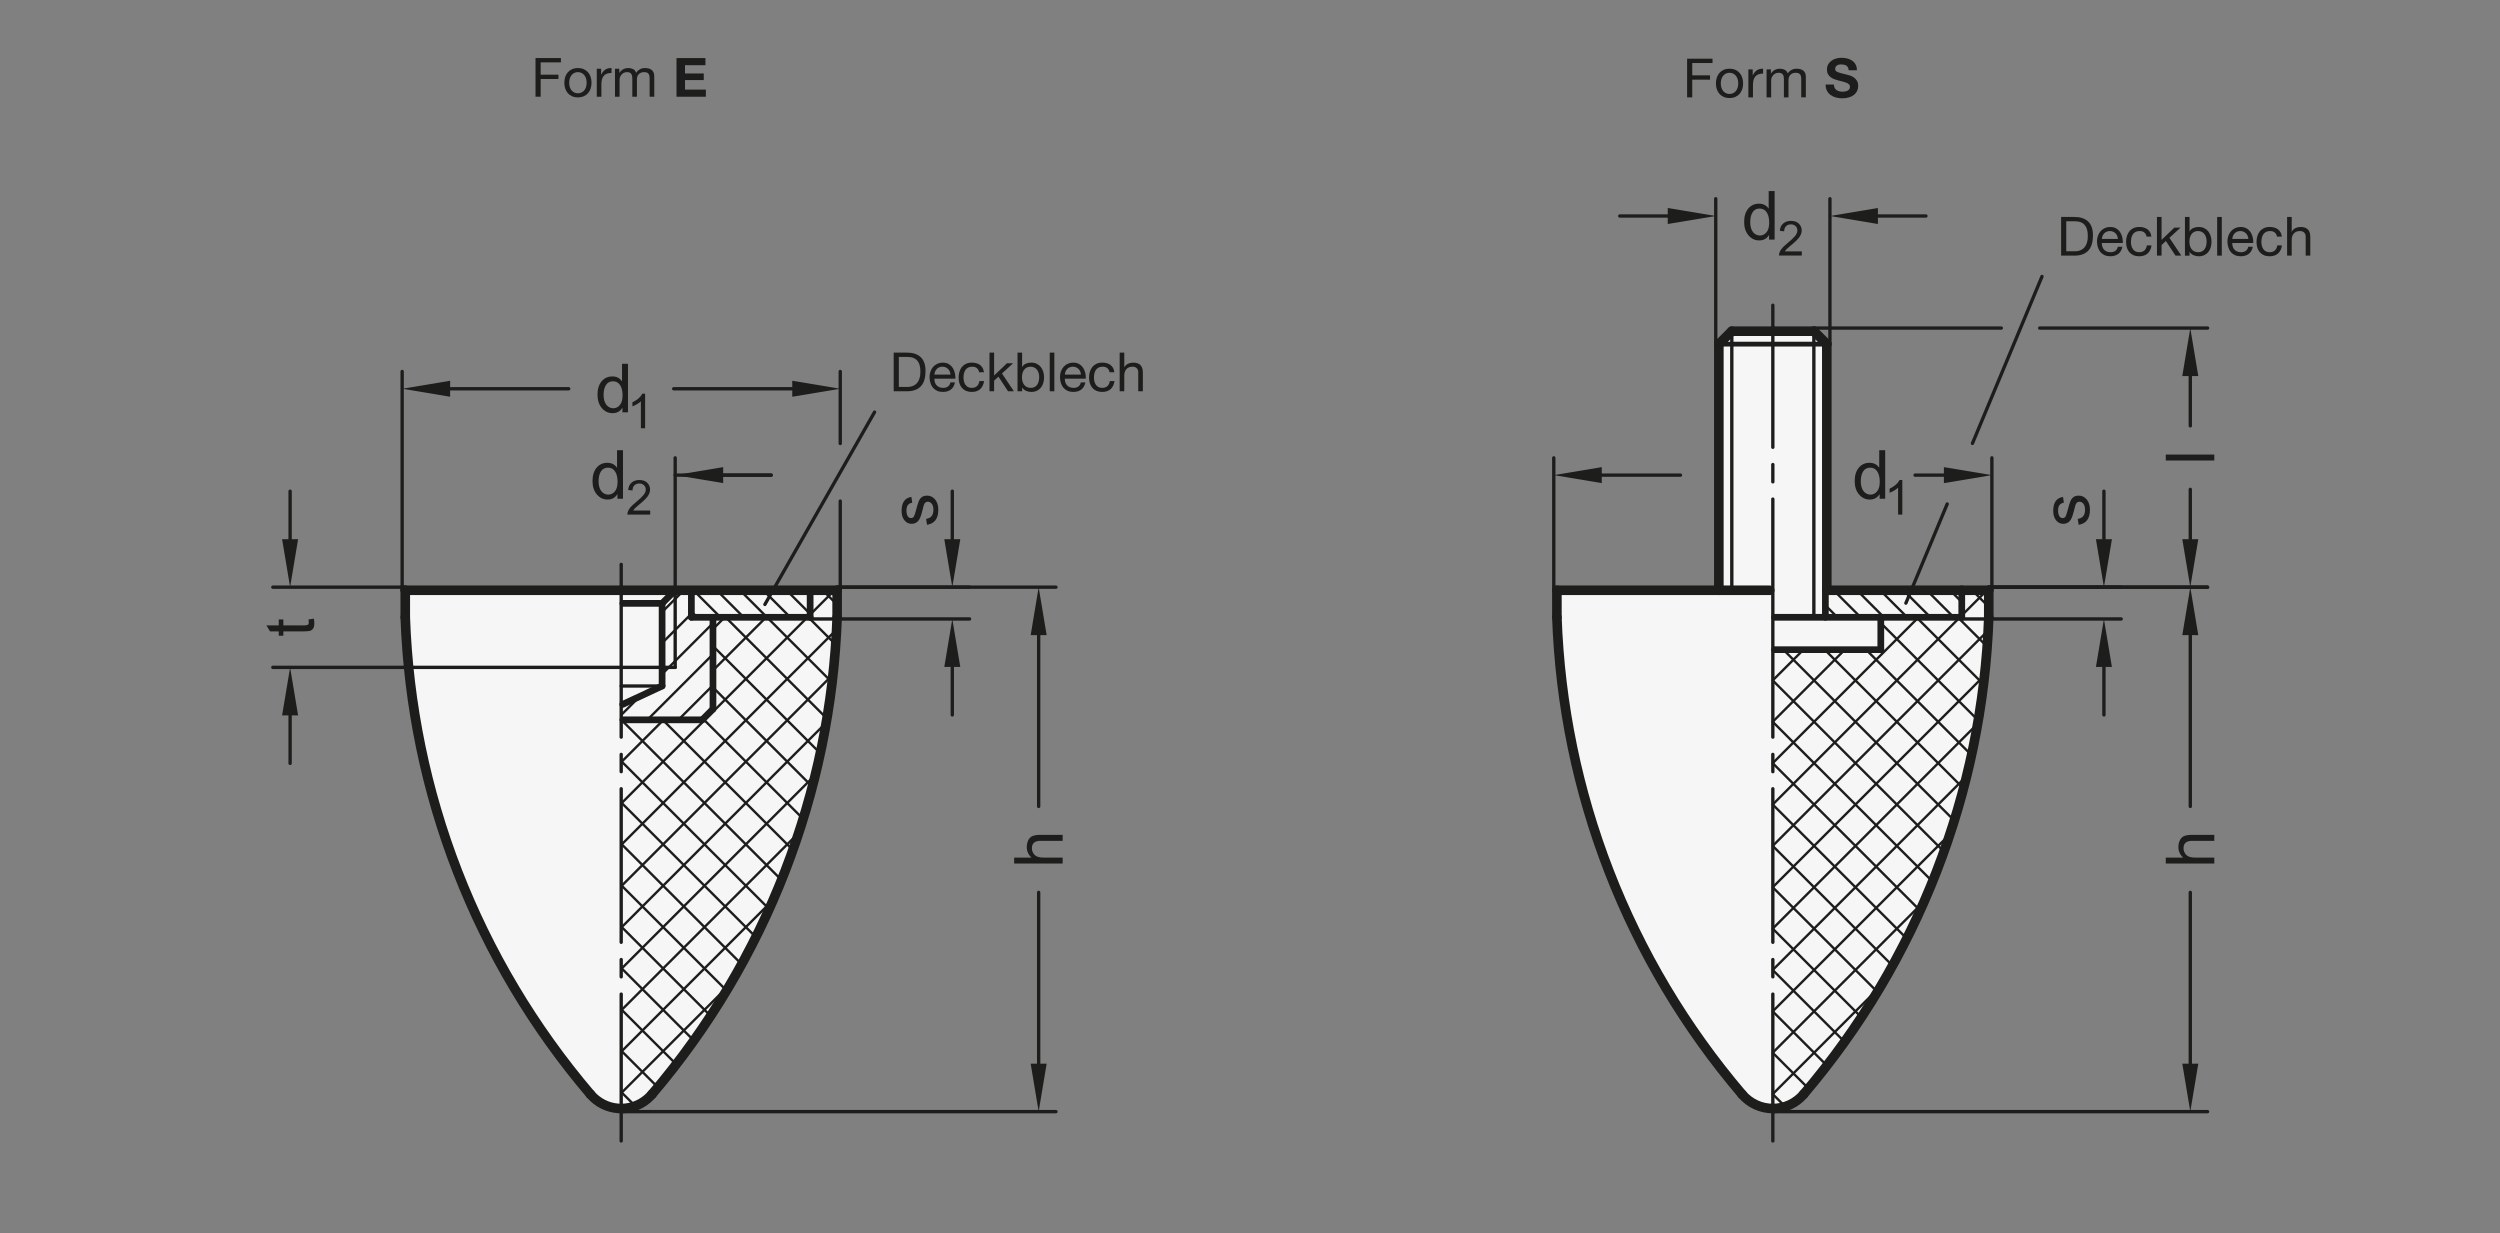 <?xml version="1.0" encoding="UTF-8"?>
<svg xmlns="http://www.w3.org/2000/svg" version="1.1" viewBox="0 0 369.213 182.126">
  <rect x="0" y="0" width="369.213" height="182.126" fill="#808080" stroke="none"/>
  <!-- Generator: Adobe Illustrator 28.6.0, SVG Export Plug-In . SVG Version: 1.2.0 Build 709)  -->
  <g>
    <g id="MD_x5F_3_x5F_FUELLUNG_x5F_WS">
      <g id="LWPOLYLINE">
        <path d="M293.71,87.177h-23.917v-36.354l-1.913-1.913h-12.118s-1.913,1.913-1.913,1.913h0v36.354h-23.917v3.986c.904,25.895,10.542,50.723,27.346,70.446,2.13,2.51,5.892,2.817,8.401.687.247-.21.477-.44.687-.687,16.804-19.723,26.441-44.551,27.346-70.446v-3.986Z" fill="#fff"/>
      </g>
      <g id="LWPOLYLINE-2" data-name="LWPOLYLINE">
        <path d="M123.632,87.177h-63.78v3.986c.904,25.895,10.542,50.723,27.346,70.446,2.13,2.51,5.892,2.817,8.401.687.247-.21.477-.44.687-.687,16.804-19.723,26.441-44.551,27.346-70.446v-3.986Z" fill="#fff"/>
      </g>
    </g>
    <g id="MD_x5F_3_x5F_FUELLUNG_x5F_GR">
      <g id="LWPOLYLINE-3" data-name="LWPOLYLINE">
        <path d="M123.632,87.177h-63.78v3.986c.904,25.895,10.542,50.723,27.346,70.446,2.13,2.51,5.892,2.817,8.401.687.247-.21.477-.44.687-.687,16.804-19.723,26.441-44.551,27.346-70.446v-3.986Z" fill="#f6f6f6"/>
      </g>
      <g id="LWPOLYLINE-4" data-name="LWPOLYLINE">
        <path d="M293.71,87.177h-23.917v-36.354l-1.913-1.913h-12.118s-1.913,1.913-1.913,1.913h0v36.354h-23.917v3.986c.904,25.895,10.542,50.723,27.346,70.446,2.13,2.51,5.892,2.817,8.401.687.247-.21.477-.44.687-.687,16.804-19.723,26.441-44.551,27.346-70.446v-3.986Z" fill="#f6f6f6"/>
      </g>
    </g>
    <g id="MD_x5F_1_x5F_100">
      <g id="LINE">
        <line x1="91.742" y1="87.177" x2="59.852" y2="87.177" fill="none" stroke="#1d1d1b" stroke-linecap="round" stroke-linejoin="round" stroke-width="1.417"/>
      </g>
      <g id="LINE-2" data-name="LINE">
        <line x1="123.632" y1="87.177" x2="91.742" y2="87.177" fill="none" stroke="#1d1d1b" stroke-linecap="round" stroke-linejoin="round" stroke-width="1.417"/>
      </g>
      <g id="ARC">
        <path d="M59.852,91.163c.904,25.895,10.542,50.723,27.346,70.446" fill="none" stroke="#1d1d1b" stroke-linecap="round" stroke-linejoin="round" stroke-width="1.417"/>
      </g>
      <g id="LINE-3" data-name="LINE">
        <line x1="59.852" y1="87.177" x2="59.852" y2="91.163" fill="none" stroke="#1d1d1b" stroke-linecap="round" stroke-linejoin="round" stroke-width="1.417"/>
      </g>
      <g id="ARC-2" data-name="ARC">
        <path d="M96.286,161.609c16.804-19.723,26.441-44.551,27.346-70.446" fill="none" stroke="#1d1d1b" stroke-linecap="round" stroke-linejoin="round" stroke-width="1.417"/>
      </g>
      <g id="ARC-3" data-name="ARC">
        <path d="M87.198,161.609c2.13,2.51,5.892,2.817,8.401.687.247-.21.477-.44.687-.687" fill="none" stroke="#1d1d1b" stroke-linecap="round" stroke-linejoin="round" stroke-width="1.417"/>
      </g>
      <g id="LINE-4" data-name="LINE">
        <line x1="123.632" y1="87.177" x2="123.632" y2="91.163" fill="none" stroke="#1d1d1b" stroke-linecap="round" stroke-linejoin="round" stroke-width="1.417"/>
      </g>
      <g id="LINE-5" data-name="LINE">
        <line x1="261.36" y1="87.178" x2="229.931" y2="87.177" fill="none" stroke="#1d1d1b" stroke-linecap="round" stroke-linejoin="round" stroke-width="1.417"/>
      </g>
      <g id="LINE-6" data-name="LINE">
        <line x1="289.724" y1="87.177" x2="269.793" y2="87.177" fill="none" stroke="#1d1d1b" stroke-linecap="round" stroke-linejoin="round" stroke-width="1.417"/>
      </g>
      <g id="LINE-7" data-name="LINE">
        <line x1="269.793" y1="50.822" x2="269.793" y2="87.177" fill="none" stroke="#1d1d1b" stroke-linecap="round" stroke-linejoin="round" stroke-width="1.417"/>
      </g>
      <g id="LINE-8" data-name="LINE">
        <line x1="269.793" y1="50.822" x2="267.88" y2="48.909" fill="none" stroke="#1d1d1b" stroke-linecap="round" stroke-linejoin="round" stroke-width="1.417"/>
      </g>
      <g id="LINE-9" data-name="LINE">
        <line x1="267.88" y1="48.909" x2="261.821" y2="48.909" fill="none" stroke="#1d1d1b" stroke-linecap="round" stroke-linejoin="round" stroke-width="1.417"/>
      </g>
      <g id="LINE-10" data-name="LINE">
        <line x1="253.848" y1="50.822" x2="253.848" y2="87.177" fill="none" stroke="#1d1d1b" stroke-linecap="round" stroke-linejoin="round" stroke-width="1.417"/>
      </g>
      <g id="LINE-11" data-name="LINE">
        <line x1="253.848" y1="50.822" x2="255.762" y2="48.909" fill="none" stroke="#1d1d1b" stroke-linecap="round" stroke-linejoin="round" stroke-width="1.417"/>
      </g>
      <g id="LINE-12" data-name="LINE">
        <line x1="255.762" y1="48.909" x2="261.821" y2="48.909" fill="none" stroke="#1d1d1b" stroke-linecap="round" stroke-linejoin="round" stroke-width="1.417"/>
      </g>
      <g id="LINE-13" data-name="LINE">
        <line x1="229.931" y1="87.177" x2="229.931" y2="91.163" fill="none" stroke="#1d1d1b" stroke-linecap="round" stroke-linejoin="round" stroke-width="1.417"/>
      </g>
      <g id="LINE-14" data-name="LINE">
        <line x1="293.71" y1="87.177" x2="293.71" y2="91.163" fill="none" stroke="#1d1d1b" stroke-linecap="round" stroke-linejoin="round" stroke-width="1.417"/>
      </g>
      <g id="ARC-4" data-name="ARC">
        <path d="M229.931,91.163c.904,25.895,10.542,50.723,27.346,70.446" fill="none" stroke="#1d1d1b" stroke-linecap="round" stroke-linejoin="round" stroke-width="1.417"/>
      </g>
      <g id="ARC-5" data-name="ARC">
        <path d="M266.365,161.609c16.804-19.723,26.441-44.551,27.346-70.446" fill="none" stroke="#1d1d1b" stroke-linecap="round" stroke-linejoin="round" stroke-width="1.417"/>
      </g>
      <g id="ARC-6" data-name="ARC">
        <path d="M257.277,161.609c1.132,1.334,2.794,2.103,4.544,2.103" fill="none" stroke="#1d1d1b" stroke-linecap="round" stroke-linejoin="round" stroke-width="1.417"/>
      </g>
      <g id="ARC-7" data-name="ARC">
        <path d="M261.821,163.712c1.75,0,3.412-.769,4.544-2.103" fill="none" stroke="#1d1d1b" stroke-linecap="round" stroke-linejoin="round" stroke-width="1.417"/>
      </g>
      <g id="LINE-15" data-name="LINE">
        <line x1="289.724" y1="87.177" x2="293.71" y2="87.177" fill="none" stroke="#1d1d1b" stroke-linecap="round" stroke-linejoin="round" stroke-width="1.417"/>
      </g>
    </g>
    <g id="MD_x5F_2_x5F_SCHRAFFUR">
      <g id="HATCH">
        <polygon points="102.106 87.177 99.714 87.177 97.782 89.109 97.782 101.312 91.742 104.128 91.742 106.311 103.701 106.311 105.295 104.716 105.295 91.163 102.106 91.163 102.106 87.177" fill="none"/>
        <path d="M105.295,101.202l-5.109,5.109M105.295,96.62l-9.691,9.691M105.295,92.038l-7.513,7.513M94.482,102.851l-2.74,2.74M102.106,90.645l-4.324,4.324M100.992,87.177l-3.21,3.21" fill="none" stroke="#1d1d1b" stroke-linecap="round" stroke-linejoin="round" stroke-width=".354"/>
      </g>
      <g id="HATCH-2" data-name="HATCH">
        <rect x="102.106" y="87.177" width="17.539" height="3.986" fill="none"/>
        <path d="M102.962,91.163l-.856-.856M106.399,91.163l-3.986-3.986M109.835,91.163l-3.986-3.986M113.272,91.163l-3.986-3.986M116.708,91.163l-3.986-3.986M119.645,90.664l-3.487-3.487M119.645,87.227l-.05-.05" fill="none" stroke="#1d1d1b" stroke-linecap="round" stroke-linejoin="round" stroke-width=".354"/>
      </g>
      <g id="HATCH-3" data-name="HATCH">
        <path d="M91.742,140.752v22.961c1.75,0,3.412-.769,4.544-2.103,16.804-19.723,26.441-44.551,27.346-70.446h0v-3.986h-3.986v3.986h-14.35v13.553l-1.594,1.594h-11.959v2.551s0,2.551,0,2.551v11.389s0,17.95,0,17.95Z" fill="none"/>
        <path d="M91.742,106.453l.142-.142M105.295,92.899l1.736-1.736M91.742,112.562l6.251-6.251M105.295,99.009l7.846-7.846M91.742,118.671l27.508-27.508M119.645,90.768l3.591-3.591M91.742,124.781l31.812-31.812M91.742,130.89l31.282-31.282M91.742,137l30.281-30.281M91.742,143.109l28.671-28.671M91.742,149.218l26.222-26.222M91.742,155.328l22.472-22.472M91.742,161.437l16.161-16.161M93.81,163.342l-2.068-2.068M97.154,160.577l-5.413-5.413M99.87,157.184l-8.129-8.129M102.469,153.673l-10.727-10.727M104.947,150.041l-13.205-13.205M107.302,146.288l-15.56-15.56M109.532,142.408l-17.79-17.79M111.631,138.398l-19.89-19.89M113.596,134.253l-21.854-21.854M115.42,129.968l-23.658-23.658M117.097,125.535l-19.224-19.224M118.617,120.946l-14.775-14.775M119.97,116.189l-14.675-14.675M121.144,111.254l-15.849-15.849M122.124,106.125l-14.962-14.962M122.89,100.782l-9.619-9.619M123.419,95.201l-4.038-4.038M123.632,89.304l-2.127-2.127" fill="none" stroke="#1d1d1b" stroke-linecap="round" stroke-linejoin="round" stroke-width=".354"/>
      </g>
      <g id="HATCH-4" data-name="HATCH">
        <rect x="269.793" y="87.177" width="19.931" height="3.986" fill="none"/>
        <path d="M271.352,91.163l-1.559-1.559M274.789,91.163l-3.986-3.986M278.226,91.163l-3.986-3.986M281.662,91.163l-3.986-3.986M285.099,91.163l-3.986-3.986M288.535,91.163l-3.986-3.986M289.724,88.916l-1.739-1.739" fill="none" stroke="#1d1d1b" stroke-linecap="round" stroke-linejoin="round" stroke-width=".354"/>
      </g>
      <g id="HATCH-5" data-name="HATCH">
        <path d="M261.821,140.752v22.961c1.75,0,3.412-.769,4.544-2.103,16.804-19.723,26.441-44.551,27.346-70.446v-3.986s-3.986,0-3.986,0v3.986h-11.959v4.783h-15.945v12.915s0,5.102,0,5.102v9.065s0,17.722,0,17.722Z" fill="none"/>
        <path d="M261.821,100.471l4.524-4.524M261.821,106.58l10.634-10.634M261.821,112.69l21.527-21.527M261.821,118.799l27.636-27.636M289.724,90.895l3.719-3.719M261.821,124.908l31.806-31.806M261.821,131.018l31.267-31.267M261.821,137.127l30.254-30.254M261.821,143.237l28.63-28.63M261.821,149.346l26.159-26.159M261.821,155.455l22.374-22.374M261.821,161.565l15.978-15.978M263.648,163.425l-1.827-1.827M267.086,160.754l-5.265-5.265M269.808,157.367l-7.988-7.988M272.413,153.862l-10.592-10.592M274.897,150.237l-13.076-13.076M277.259,146.49l-15.439-15.439M279.496,142.617l-17.675-17.675M281.602,138.614l-19.782-19.782M283.574,134.477l-21.754-21.754M285.406,130.199l-23.585-23.585M287.09,125.774l-25.27-25.27M288.619,121.193l-25.246-25.246M289.981,116.446l-20.499-20.499M291.165,111.52l-15.574-15.574M292.156,106.402l-14.39-14.39M292.934,101.07l-9.907-9.907M293.477,95.503l-4.34-4.34M293.71,89.628l-2.451-2.451" fill="none" stroke="#1d1d1b" stroke-linecap="round" stroke-linejoin="round" stroke-width=".354"/>
      </g>
    </g>
    <g id="MD_x5F_1_x5F_070">
      <g id="LINE-16" data-name="LINE">
        <line x1="102.106" y1="87.177" x2="102.106" y2="91.163" fill="none" stroke="#1d1d1b" stroke-linecap="round" stroke-linejoin="round" stroke-width=".992"/>
      </g>
      <g id="LINE-17" data-name="LINE">
        <line x1="102.106" y1="91.163" x2="119.645" y2="91.163" fill="none" stroke="#1d1d1b" stroke-linecap="round" stroke-linejoin="round" stroke-width=".992"/>
      </g>
      <g id="LINE-18" data-name="LINE">
        <line x1="105.295" y1="91.163" x2="105.295" y2="104.716" fill="none" stroke="#1d1d1b" stroke-linecap="round" stroke-linejoin="round" stroke-width=".992"/>
      </g>
      <g id="LINE-19" data-name="LINE">
        <line x1="103.701" y1="106.311" x2="91.99" y2="106.311" fill="none" stroke="#1d1d1b" stroke-linecap="round" stroke-linejoin="round" stroke-width=".992"/>
      </g>
      <g id="LINE-20" data-name="LINE">
        <line x1="105.295" y1="104.716" x2="103.701" y2="106.311" fill="none" stroke="#1d1d1b" stroke-linecap="round" stroke-linejoin="round" stroke-width=".992"/>
      </g>
      <g id="LINE-21" data-name="LINE">
        <line x1="97.782" y1="89.109" x2="97.782" y2="101.312" fill="none" stroke="#1d1d1b" stroke-linecap="round" stroke-linejoin="round" stroke-width=".992"/>
      </g>
      <g id="LINE-22" data-name="LINE">
        <line x1="91.967" y1="104.024" x2="97.782" y2="101.312" fill="none" stroke="#1d1d1b" stroke-linecap="round" stroke-linejoin="round" stroke-width=".992"/>
      </g>
      <g id="LINE-23" data-name="LINE">
        <line x1="99.714" y1="87.177" x2="97.782" y2="89.109" fill="none" stroke="#1d1d1b" stroke-linecap="round" stroke-linejoin="round" stroke-width=".992"/>
      </g>
      <g id="LINE-24" data-name="LINE">
        <line x1="97.782" y1="89.109" x2="91.99" y2="89.109" fill="none" stroke="#1d1d1b" stroke-linecap="round" stroke-linejoin="round" stroke-width=".992"/>
      </g>
      <g id="LINE-25" data-name="LINE">
        <line x1="119.645" y1="87.177" x2="119.645" y2="91.163" fill="none" stroke="#1d1d1b" stroke-linecap="round" stroke-linejoin="round" stroke-width=".992"/>
      </g>
      <g id="LINE-26" data-name="LINE">
        <line x1="277.766" y1="91.163" x2="277.766" y2="95.946" fill="none" stroke="#1d1d1b" stroke-linecap="round" stroke-linejoin="round" stroke-width=".992"/>
      </g>
      <g id="LINE-27" data-name="LINE">
        <line x1="262.069" y1="91.163" x2="289.724" y2="91.163" fill="none" stroke="#1d1d1b" stroke-linecap="round" stroke-linejoin="round" stroke-width=".992"/>
      </g>
      <g id="LINE-28" data-name="LINE">
        <line x1="269.581" y1="87.177" x2="269.581" y2="91.163" fill="none" stroke="#1d1d1b" stroke-linecap="round" stroke-linejoin="round" stroke-width=".992"/>
      </g>
      <g id="LINE-29" data-name="LINE">
        <line x1="277.766" y1="95.946" x2="262.069" y2="95.946" fill="none" stroke="#1d1d1b" stroke-linecap="round" stroke-linejoin="round" stroke-width=".992"/>
      </g>
      <g id="LINE-30" data-name="LINE">
        <line x1="289.724" y1="91.163" x2="289.724" y2="87.177" fill="none" stroke="#1d1d1b" stroke-linecap="round" stroke-linejoin="round" stroke-width=".992"/>
      </g>
    </g>
    <g id="MD_x5F_1_x5F_035">
      <g id="LINE-31" data-name="LINE">
        <line x1="97.782" y1="101.312" x2="91.742" y2="101.312" fill="none" stroke="#1d1d1b" stroke-linecap="round" stroke-linejoin="round" stroke-width=".496"/>
      </g>
      <g id="LINE-32" data-name="LINE">
        <line x1="99.714" y1="87.177" x2="99.714" y2="98.562" fill="none" stroke="#1d1d1b" stroke-linecap="round" stroke-linejoin="round" stroke-width=".496"/>
      </g>
      <g id="LINE-33" data-name="LINE">
        <line x1="99.714" y1="98.562" x2="91.742" y2="98.562" fill="none" stroke="#1d1d1b" stroke-linecap="round" stroke-linejoin="round" stroke-width=".496"/>
      </g>
      <g id="LINE-34" data-name="LINE">
        <line x1="91.742" y1="111.413" x2="91.742" y2="113.964" fill="none" stroke="#1d1d1b" stroke-linecap="round" stroke-linejoin="round" stroke-width=".496"/>
      </g>
      <g id="LINE-35" data-name="LINE">
        <line x1="91.742" y1="108.862" x2="91.742" y2="83.35" fill="none" stroke="#1d1d1b" stroke-linecap="round" stroke-linejoin="round" stroke-width=".496"/>
      </g>
      <g id="LINE-36" data-name="LINE">
        <line x1="91.742" y1="141.712" x2="91.742" y2="144.263" fill="none" stroke="#1d1d1b" stroke-linecap="round" stroke-linejoin="round" stroke-width=".496"/>
      </g>
      <g id="LINE-37" data-name="LINE">
        <line x1="91.742" y1="139.161" x2="91.742" y2="116.49" fill="none" stroke="#1d1d1b" stroke-linecap="round" stroke-linejoin="round" stroke-width=".496"/>
      </g>
      <g id="LINE-38" data-name="LINE">
        <line x1="91.742" y1="146.815" x2="91.742" y2="168.5" fill="none" stroke="#1d1d1b" stroke-linecap="round" stroke-linejoin="round" stroke-width=".496"/>
      </g>
      <g id="LINE-39" data-name="LINE">
        <line x1="112.963" y1="89.266" x2="129.159" y2="60.864" fill="none" stroke="#1d1d1b" stroke-linecap="round" stroke-linejoin="round" stroke-width=".496"/>
      </g>
      <g id="LINE-40" data-name="LINE">
        <line x1="261.821" y1="73.71" x2="261.821" y2="108.862" fill="none" stroke="#1d1d1b" stroke-linecap="round" stroke-linejoin="round" stroke-width=".496"/>
      </g>
      <g id="LINE-41" data-name="LINE">
        <line x1="261.821" y1="45.082" x2="261.821" y2="66.057" fill="none" stroke="#1d1d1b" stroke-linecap="round" stroke-linejoin="round" stroke-width=".496"/>
      </g>
      <g id="LINE-42" data-name="LINE">
        <line x1="261.821" y1="68.608" x2="261.821" y2="71.159" fill="none" stroke="#1d1d1b" stroke-linecap="round" stroke-linejoin="round" stroke-width=".496"/>
      </g>
      <g id="LINE-43" data-name="LINE">
        <line x1="267.88" y1="48.909" x2="267.88" y2="91.163" fill="none" stroke="#1d1d1b" stroke-linecap="round" stroke-linejoin="round" stroke-width=".496"/>
      </g>
      <g id="LINE-44" data-name="LINE">
        <line x1="255.762" y1="48.909" x2="255.762" y2="87.177" fill="none" stroke="#1d1d1b" stroke-linecap="round" stroke-linejoin="round" stroke-width=".496"/>
      </g>
      <g id="LINE-45" data-name="LINE">
        <line x1="261.821" y1="111.413" x2="261.821" y2="113.964" fill="none" stroke="#1d1d1b" stroke-linecap="round" stroke-linejoin="round" stroke-width=".496"/>
      </g>
      <g id="LINE-46" data-name="LINE">
        <line x1="281.47" y1="89.073" x2="287.572" y2="74.43" fill="none" stroke="#1d1d1b" stroke-linecap="round" stroke-linejoin="round" stroke-width=".496"/>
      </g>
      <g id="LINE-47" data-name="LINE">
        <line x1="291.301" y1="65.481" x2="301.573" y2="40.83" fill="none" stroke="#1d1d1b" stroke-linecap="round" stroke-linejoin="round" stroke-width=".496"/>
      </g>
      <g id="LINE-48" data-name="LINE">
        <line x1="261.821" y1="141.712" x2="261.821" y2="144.263" fill="none" stroke="#1d1d1b" stroke-linecap="round" stroke-linejoin="round" stroke-width=".496"/>
      </g>
      <g id="LINE-49" data-name="LINE">
        <line x1="261.821" y1="139.161" x2="261.821" y2="116.49" fill="none" stroke="#1d1d1b" stroke-linecap="round" stroke-linejoin="round" stroke-width=".496"/>
      </g>
      <g id="LINE-50" data-name="LINE">
        <line x1="261.821" y1="146.815" x2="261.821" y2="168.5" fill="none" stroke="#1d1d1b" stroke-linecap="round" stroke-linejoin="round" stroke-width=".496"/>
      </g>
    </g>
    <g id="MD_x5F_2_x5F_BEMASSUNG">
      <g id="LINE-51" data-name="LINE">
        <line x1="124.092" y1="87.177" x2="124.092" y2="74.002" fill="#1d1d1b" stroke="#1d1d1b" stroke-linecap="round" stroke-linejoin="round" stroke-width=".496"/>
      </g>
      <g id="DIMENSION">
        <g id="LINE-52" data-name="LINE">
          <line x1="123.632" y1="86.716" x2="155.947" y2="86.716" fill="#1d1d1b" stroke="#1d1d1b" stroke-linecap="round" stroke-linejoin="round" stroke-width=".496"/>
        </g>
        <g id="LINE-53" data-name="LINE">
          <line x1="91.742" y1="164.173" x2="155.947" y2="164.173" fill="#1d1d1b" stroke="#1d1d1b" stroke-linecap="round" stroke-linejoin="round" stroke-width=".496"/>
        </g>
        <g id="LINE-54" data-name="LINE">
          <line x1="153.395" y1="93.803" x2="153.395" y2="119.097" fill="#1d1d1b" stroke="#1d1d1b" stroke-linecap="round" stroke-linejoin="round" stroke-width=".496"/>
        </g>
        <g id="LINE-55" data-name="LINE">
          <line x1="153.395" y1="157.086" x2="153.395" y2="131.792" fill="#1d1d1b" stroke="#1d1d1b" stroke-linecap="round" stroke-linejoin="round" stroke-width=".496"/>
        </g>
        <g id="SOLID">
          <polygon points="152.214 93.803 154.577 93.803 153.395 86.716 153.395 86.716 152.214 93.803" fill="#1d1d1b"/>
        </g>
        <g id="SOLID-2" data-name="SOLID">
          <polygon points="152.214 157.086 154.577 157.086 153.395 164.173 153.395 164.173 152.214 157.086" fill="#1d1d1b"/>
        </g>
        <g id="MTEXT">
          <path d="M156.939,123.295v.885h-3.274c-.424,0-.741.092-.953.273-.212.184-.317.455-.317.816,0,.359.124.679.374.961.249.281.694.422,1.336.422h2.835v.881h-7.165v-.881h2.571c-.473-.416-.709-.938-.709-1.563,0-.335.068-.656.205-.963.137-.306.347-.521.631-.646.283-.123.678-.186,1.183-.186h3.284Z" fill="#1d1d1b"/>
        </g>
      </g>
      <g id="DIMENSION-2" data-name="DIMENSION">
        <g id="LINE-56" data-name="LINE">
          <line x1="123.632" y1="86.716" x2="143.191" y2="86.716" fill="#1d1d1b" stroke="#1d1d1b" stroke-linecap="round" stroke-linejoin="round" stroke-width=".496"/>
        </g>
        <g id="LINE-57" data-name="LINE">
          <line x1="119.645" y1="91.411" x2="143.191" y2="91.411" fill="#1d1d1b" stroke="#1d1d1b" stroke-linecap="round" stroke-linejoin="round" stroke-width=".496"/>
        </g>
        <g id="LINE-58" data-name="LINE">
          <line x1="140.64" y1="79.63" x2="140.64" y2="72.543" fill="#1d1d1b" stroke="#1d1d1b" stroke-linecap="round" stroke-linejoin="round" stroke-width=".496"/>
        </g>
        <g id="LINE-59" data-name="LINE">
          <line x1="140.64" y1="98.498" x2="140.64" y2="105.584" fill="#1d1d1b" stroke="#1d1d1b" stroke-linecap="round" stroke-linejoin="round" stroke-width=".496"/>
        </g>
        <g id="MTEXT-2" data-name="MTEXT">
          <path d="M134.719,74.248c-.283.039-.496.154-.638.345-.142.19-.212.455-.212.794,0,.336.057.607.171.814s.28.311.498.311c.205,0,.353-.083.44-.247s.195-.489.322-.975c.14-.547.264-.957.371-1.229s.259-.484.452-.635c.194-.152.464-.228.81-.228.462,0,.852.189,1.168.567.315.378.474.883.474,1.515,0,.658-.14,1.172-.418,1.542-.278.37-.696.597-1.253.682l-.133-.875c.362-.046.633-.18.812-.403.18-.223.269-.535.269-.936,0-.384-.08-.679-.241-.885-.161-.205-.357-.308-.589-.308-.157,0-.282.047-.377.142-.094.095-.165.213-.212.354-.048.142-.132.46-.252.956-.176.736-.39,1.223-.641,1.458-.251.236-.551.354-.899.354-.433,0-.79-.172-1.07-.518-.28-.345-.42-.81-.42-1.393,0-.619.121-1.1.364-1.444.242-.344.605-.55,1.087-.618l.117.86Z" fill="#1d1d1b"/>
        </g>
        <g id="SOLID-3" data-name="SOLID">
          <polygon points="139.458 79.63 141.821 79.63 140.64 86.716 140.64 86.716 139.458 79.63" fill="#1d1d1b"/>
        </g>
        <g id="SOLID-4" data-name="SOLID">
          <polygon points="139.458 98.498 141.821 98.498 140.64 91.411 140.64 91.411 139.458 98.498" fill="#1d1d1b"/>
        </g>
      </g>
      <g id="DIMENSION-3" data-name="DIMENSION">
        <g id="LINE-60" data-name="LINE">
          <line x1="59.852" y1="86.716" x2="40.293" y2="86.716" fill="#1d1d1b" stroke="#1d1d1b" stroke-linecap="round" stroke-linejoin="round" stroke-width=".496"/>
        </g>
        <g id="LINE-61" data-name="LINE">
          <line x1="91.742" y1="98.562" x2="40.293" y2="98.562" fill="#1d1d1b" stroke="#1d1d1b" stroke-linecap="round" stroke-linejoin="round" stroke-width=".496"/>
        </g>
        <g id="LINE-62" data-name="LINE">
          <line x1="42.844" y1="79.63" x2="42.844" y2="72.543" fill="#1d1d1b" stroke="#1d1d1b" stroke-linecap="round" stroke-linejoin="round" stroke-width=".496"/>
        </g>
        <g id="LINE-63" data-name="LINE">
          <line x1="42.844" y1="105.649" x2="42.844" y2="112.735" fill="#1d1d1b" stroke="#1d1d1b" stroke-linecap="round" stroke-linejoin="round" stroke-width=".496"/>
        </g>
        <g id="SOLID-5" data-name="SOLID">
          <polygon points="41.663 79.63 44.025 79.63 42.844 86.716 42.844 86.716 41.663 79.63" fill="#1d1d1b"/>
        </g>
        <g id="SOLID-6" data-name="SOLID">
          <polygon points="41.663 105.649 44.025 105.649 42.844 98.562 42.844 98.562 41.663 105.649" fill="#1d1d1b"/>
        </g>
        <g id="MTEXT-3" data-name="MTEXT">
          <path d="M46.344,91.362c.052.262.078.48.078.66,0,.385-.067.664-.203.841-.135.176-.307.283-.516.322-.208.039-.498.059-.869.059h-2.986v.641h-.68v-.641h-1.29l-.533-.88h1.823v-.879h.68v.879h3.035c.261,0,.445-.026.555-.08.108-.054.163-.189.163-.408,0-.127-.013-.258-.039-.391l.782-.123Z" fill="#1d1d1b"/>
        </g>
      </g>
      <g id="DIMENSION-4" data-name="DIMENSION">
        <g id="LINE-64" data-name="LINE">
          <line x1="99.714" y1="87.177" x2="99.714" y2="67.618" fill="#1d1d1b" stroke="#1d1d1b" stroke-linecap="round" stroke-linejoin="round" stroke-width=".496"/>
        </g>
        <g id="LINE-65" data-name="LINE">
          <line x1="113.888" y1="70.169" x2="106.801" y2="70.169" fill="#1d1d1b" stroke="#1d1d1b" stroke-linecap="round" stroke-linejoin="round" stroke-width=".496"/>
        </g>
        <g id="LINE-66" data-name="LINE">
          <line x1="99.714" y1="70.169" x2="113.888" y2="70.169" fill="#1d1d1b" stroke="#1d1d1b" stroke-linecap="round" stroke-linejoin="round" stroke-width=".496"/>
        </g>
        <g id="MTEXT-4" data-name="MTEXT">
          <path d="M92.007,73.652h-.821v-.66h-.02c-.316.521-.793.782-1.432.782-.635,0-1.166-.252-1.591-.755-.425-.504-.638-1.156-.638-1.957,0-.838.2-1.499.601-1.984s.93-.729,1.588-.729c.619,0,1.09.236,1.413.709h.02v-2.571h.879v7.165ZM89.827,73.05c.384,0,.71-.157.978-.474s.401-.795.401-1.437c0-.633-.122-1.136-.367-1.511-.244-.374-.595-.562-1.051-.562s-.801.183-1.034.55c-.233.366-.35.848-.35,1.444,0,.43.063.794.188,1.092s.3.522.525.672c.225.15.461.225.708.225Z" fill="#1d1d1b"/>
          <path d="M96.021,76.002h-3.369c0-.287.1-.577.3-.871.2-.294.575-.661,1.123-1.104.335-.269.635-.55.899-.845s.396-.592.396-.89c0-.257-.091-.47-.272-.638-.182-.167-.411-.251-.688-.251-.28,0-.515.086-.705.259-.19.172-.286.43-.288.771l-.642-.072c.04-.477.209-.841.509-1.094.299-.252.679-.378,1.14-.378.5,0,.889.139,1.167.415.279.276.418.609.418,1.001,0,.326-.118.656-.352.99-.235.335-.703.781-1.404,1.342-.368.293-.612.547-.732.76h2.502v.604Z" fill="#1d1d1b"/>
        </g>
        <g id="SOLID-7" data-name="SOLID">
          <polygon points="106.801 68.988 106.801 71.35 99.714 70.169 99.714 70.169 106.801 68.988" fill="#1d1d1b"/>
        </g>
      </g>
      <g id="DIMENSION-5" data-name="DIMENSION">
        <g id="LINE-67" data-name="LINE">
          <line x1="59.392" y1="87.177" x2="59.392" y2="54.862" fill="#1d1d1b" stroke="#1d1d1b" stroke-linecap="round" stroke-linejoin="round" stroke-width=".496"/>
        </g>
        <g id="LINE-68" data-name="LINE">
          <line x1="124.092" y1="65.498" x2="124.092" y2="54.862" fill="#1d1d1b" stroke="#1d1d1b" stroke-linecap="round" stroke-linejoin="round" stroke-width=".496"/>
        </g>
        <g id="LINE-69" data-name="LINE">
          <line x1="66.478" y1="57.413" x2="83.987" y2="57.413" fill="#1d1d1b" stroke="#1d1d1b" stroke-linecap="round" stroke-linejoin="round" stroke-width=".496"/>
        </g>
        <g id="LINE-70" data-name="LINE">
          <line x1="117.006" y1="57.413" x2="99.496" y2="57.413" fill="#1d1d1b" stroke="#1d1d1b" stroke-linecap="round" stroke-linejoin="round" stroke-width=".496"/>
        </g>
        <g id="SOLID-8" data-name="SOLID">
          <polygon points="66.478 56.232 66.478 58.594 59.392 57.413 59.392 57.413 66.478 56.232" fill="#1d1d1b"/>
        </g>
        <g id="SOLID-9" data-name="SOLID">
          <polygon points="117.006 56.232 117.006 58.594 124.092 57.413 124.092 57.413 117.006 56.232" fill="#1d1d1b"/>
        </g>
        <g id="MTEXT-5" data-name="MTEXT">
          <path d="M92.744,60.896h-.821v-.66h-.02c-.316.521-.793.782-1.432.782-.635,0-1.166-.252-1.591-.755-.425-.504-.638-1.156-.638-1.957,0-.838.2-1.499.601-1.984s.93-.729,1.588-.729c.619,0,1.09.236,1.413.709h.02v-2.571h.879v7.165ZM90.565,60.294c.384,0,.71-.157.978-.474s.401-.795.401-1.437c0-.633-.122-1.136-.367-1.511-.244-.374-.595-.562-1.051-.562s-.801.183-1.034.55c-.233.366-.35.848-.35,1.444,0,.43.063.794.188,1.092s.3.522.525.672c.225.15.461.225.708.225Z" fill="#1d1d1b"/>
          <path d="M95.274,63.247h-.625v-3.98c-.312.297-.73.548-1.253.753v-.604c.72-.345,1.21-.771,1.471-1.28h.406v5.111Z" fill="#1d1d1b"/>
        </g>
      </g>
      <g id="DIMENSION-6" data-name="DIMENSION">
        <g id="LINE-71" data-name="LINE">
          <line x1="253.388" y1="50.822" x2="253.388" y2="29.35" fill="#1d1d1b" stroke="#1d1d1b" stroke-linecap="round" stroke-linejoin="round" stroke-width=".496"/>
        </g>
        <g id="LINE-72" data-name="LINE">
          <line x1="270.254" y1="50.822" x2="270.254" y2="29.35" fill="#1d1d1b" stroke="#1d1d1b" stroke-linecap="round" stroke-linejoin="round" stroke-width=".496"/>
        </g>
        <g id="LINE-73" data-name="LINE">
          <line x1="246.301" y1="31.901" x2="239.214" y2="31.901" fill="#1d1d1b" stroke="#1d1d1b" stroke-linecap="round" stroke-linejoin="round" stroke-width=".496"/>
        </g>
        <g id="LINE-74" data-name="LINE">
          <line x1="277.34" y1="31.901" x2="284.427" y2="31.901" fill="#1d1d1b" stroke="#1d1d1b" stroke-linecap="round" stroke-linejoin="round" stroke-width=".496"/>
        </g>
        <g id="MTEXT-6" data-name="MTEXT">
          <path d="M262.085,35.384h-.82v-.66h-.02c-.316.521-.793.782-1.432.782s-1.166-.252-1.592-.755c-.425-.504-.637-1.156-.637-1.957,0-.838.199-1.499.601-1.984s.931-.729,1.589-.729c.619,0,1.09.236,1.412.709h.02v-2.571h.879v7.165ZM259.905,34.783c.385,0,.711-.157.979-.474.267-.316.4-.795.4-1.437,0-.633-.122-1.136-.367-1.511-.244-.374-.594-.562-1.051-.562s-.801.183-1.033.55c-.232.366-.35.848-.35,1.444,0,.43.062.794.188,1.092s.3.522.525.672c.225.15.461.225.708.225Z" fill="#1d1d1b"/>
          <path d="M266.1,37.735h-3.369c0-.287.1-.577.3-.871s.574-.661,1.122-1.104c.336-.269.636-.55.899-.845s.396-.592.396-.89c0-.257-.091-.47-.272-.638-.182-.167-.411-.251-.688-.251-.28,0-.516.086-.705.259-.189.172-.285.43-.288.771l-.642-.072c.039-.477.209-.841.509-1.094.299-.252.679-.378,1.14-.378.499,0,.889.139,1.167.415.279.276.419.609.419,1.001,0,.326-.118.656-.353.99-.234.335-.703.781-1.403,1.342-.368.293-.612.547-.732.76h2.502v.604Z" fill="#1d1d1b"/>
        </g>
        <g id="SOLID-10" data-name="SOLID">
          <polygon points="246.301 30.72 246.301 33.082 253.388 31.901 253.388 31.901 246.301 30.72" fill="#1d1d1b"/>
        </g>
        <g id="SOLID-11" data-name="SOLID">
          <polygon points="277.34 30.72 277.34 33.082 270.254 31.901 270.254 31.901 277.34 30.72" fill="#1d1d1b"/>
        </g>
      </g>
      <g id="DIMENSION-7" data-name="DIMENSION">
        <g id="LINE-75" data-name="LINE">
          <line x1="301.233" y1="48.448" x2="326.025" y2="48.448" fill="#1d1d1b" stroke="#1d1d1b" stroke-linecap="round" stroke-linejoin="round" stroke-width=".496"/>
        </g>
        <g id="LINE-76" data-name="LINE">
          <line x1="293.71" y1="86.716" x2="326.025" y2="86.716" fill="#1d1d1b" stroke="#1d1d1b" stroke-linecap="round" stroke-linejoin="round" stroke-width=".496"/>
        </g>
        <g id="LINE-77" data-name="LINE">
          <line x1="323.474" y1="55.535" x2="323.474" y2="62.895" fill="#1d1d1b" stroke="#1d1d1b" stroke-linecap="round" stroke-linejoin="round" stroke-width=".496"/>
        </g>
        <g id="LINE-78" data-name="LINE">
          <line x1="323.474" y1="79.63" x2="323.474" y2="72.269" fill="#1d1d1b" stroke="#1d1d1b" stroke-linecap="round" stroke-linejoin="round" stroke-width=".496"/>
        </g>
        <g id="SOLID-12" data-name="SOLID">
          <polygon points="322.293 55.535 324.655 55.535 323.474 48.448 323.474 48.448 322.293 55.535" fill="#1d1d1b"/>
        </g>
        <g id="SOLID-13" data-name="SOLID">
          <polygon points="322.293 79.63 324.655 79.63 323.474 86.716 323.474 86.716 322.293 79.63" fill="#1d1d1b"/>
        </g>
        <g id="MTEXT-7" data-name="MTEXT">
          <path d="M327.017,67.13v.88h-7.165v-.88h7.165Z" fill="#1d1d1b"/>
        </g>
      </g>
      <g id="DIMENSION-8" data-name="DIMENSION">
        <g id="LINE-79" data-name="LINE">
          <line x1="293.71" y1="86.716" x2="326.025" y2="86.716" fill="#1d1d1b" stroke="#1d1d1b" stroke-linecap="round" stroke-linejoin="round" stroke-width=".496"/>
        </g>
        <g id="LINE-80" data-name="LINE">
          <line x1="261.821" y1="164.173" x2="326.025" y2="164.173" fill="#1d1d1b" stroke="#1d1d1b" stroke-linecap="round" stroke-linejoin="round" stroke-width=".496"/>
        </g>
        <g id="LINE-81" data-name="LINE">
          <line x1="323.474" y1="93.803" x2="323.474" y2="119.097" fill="#1d1d1b" stroke="#1d1d1b" stroke-linecap="round" stroke-linejoin="round" stroke-width=".496"/>
        </g>
        <g id="LINE-82" data-name="LINE">
          <line x1="323.474" y1="157.086" x2="323.474" y2="131.792" fill="#1d1d1b" stroke="#1d1d1b" stroke-linecap="round" stroke-linejoin="round" stroke-width=".496"/>
        </g>
        <g id="SOLID-14" data-name="SOLID">
          <polygon points="322.293 93.803 324.655 93.803 323.474 86.716 323.474 86.716 322.293 93.803" fill="#1d1d1b"/>
        </g>
        <g id="SOLID-15" data-name="SOLID">
          <polygon points="322.293 157.086 324.655 157.086 323.474 164.173 323.474 164.173 322.293 157.086" fill="#1d1d1b"/>
        </g>
        <g id="MTEXT-8" data-name="MTEXT">
          <path d="M327.017,123.295v.885h-3.274c-.424,0-.741.092-.953.273-.212.184-.317.455-.317.816,0,.359.124.679.374.961.249.281.694.422,1.336.422h2.835v.881h-7.165v-.881h2.571c-.473-.416-.709-.938-.709-1.563,0-.335.068-.656.205-.963.137-.306.347-.521.631-.646.283-.123.678-.186,1.183-.186h3.284Z" fill="#1d1d1b"/>
        </g>
      </g>
      <g id="DIMENSION-9" data-name="DIMENSION">
        <g id="LINE-83" data-name="LINE">
          <line x1="293.71" y1="86.716" x2="313.269" y2="86.716" fill="#1d1d1b" stroke="#1d1d1b" stroke-linecap="round" stroke-linejoin="round" stroke-width=".496"/>
        </g>
        <g id="LINE-84" data-name="LINE">
          <line x1="289.724" y1="91.411" x2="313.269" y2="91.411" fill="#1d1d1b" stroke="#1d1d1b" stroke-linecap="round" stroke-linejoin="round" stroke-width=".496"/>
        </g>
        <g id="LINE-85" data-name="LINE">
          <line x1="310.718" y1="79.63" x2="310.718" y2="72.543" fill="#1d1d1b" stroke="#1d1d1b" stroke-linecap="round" stroke-linejoin="round" stroke-width=".496"/>
        </g>
        <g id="LINE-86" data-name="LINE">
          <line x1="310.718" y1="98.498" x2="310.718" y2="105.584" fill="#1d1d1b" stroke="#1d1d1b" stroke-linecap="round" stroke-linejoin="round" stroke-width=".496"/>
        </g>
        <g id="MTEXT-9" data-name="MTEXT">
          <path d="M304.798,74.248c-.283.039-.496.154-.638.345-.142.19-.212.455-.212.794,0,.336.057.607.171.814s.28.311.498.311c.205,0,.353-.083.44-.247s.195-.489.322-.975c.14-.547.264-.957.371-1.229s.259-.484.452-.635c.194-.152.464-.228.81-.228.462,0,.852.189,1.168.567.315.378.474.883.474,1.515,0,.658-.14,1.172-.418,1.542-.278.37-.696.597-1.253.682l-.133-.875c.362-.046.633-.18.812-.403.18-.223.269-.535.269-.936,0-.384-.08-.679-.241-.885-.161-.205-.357-.308-.589-.308-.157,0-.282.047-.377.142-.094.095-.165.213-.212.354-.048.142-.132.46-.252.956-.176.736-.39,1.223-.641,1.458-.251.236-.551.354-.899.354-.433,0-.79-.172-1.07-.518-.28-.345-.42-.81-.42-1.393,0-.619.121-1.1.364-1.444.242-.344.605-.55,1.087-.618l.117.86Z" fill="#1d1d1b"/>
        </g>
        <g id="SOLID-16" data-name="SOLID">
          <polygon points="309.537 79.63 311.899 79.63 310.718 86.716 310.718 86.716 309.537 79.63" fill="#1d1d1b"/>
        </g>
        <g id="SOLID-17" data-name="SOLID">
          <polygon points="309.537 98.498 311.899 98.498 310.718 91.411 310.718 91.411 309.537 98.498" fill="#1d1d1b"/>
        </g>
      </g>
      <g id="LINE-87" data-name="LINE">
        <line x1="229.47" y1="87.177" x2="229.47" y2="67.618" fill="#1d1d1b" stroke="#1d1d1b" stroke-linecap="round" stroke-linejoin="round" stroke-width=".496"/>
      </g>
      <g id="LINE-88" data-name="LINE">
        <line x1="294.171" y1="87.177" x2="294.171" y2="67.618" fill="#1d1d1b" stroke="#1d1d1b" stroke-linecap="round" stroke-linejoin="round" stroke-width=".496"/>
      </g>
      <g id="LINE-89" data-name="LINE">
        <line x1="236.557" y1="70.169" x2="248.179" y2="70.169" fill="#1d1d1b" stroke="#1d1d1b" stroke-linecap="round" stroke-linejoin="round" stroke-width=".496"/>
      </g>
      <g id="LINE-90" data-name="LINE">
        <line x1="287.084" y1="70.169" x2="282.832" y2="70.169" fill="#1d1d1b" stroke="#1d1d1b" stroke-linecap="round" stroke-linejoin="round" stroke-width=".496"/>
      </g>
      <g id="MTEXT-10" data-name="MTEXT">
        <path d="M278.414,73.652h-.821v-.66h-.02c-.316.521-.793.782-1.432.782s-1.166-.252-1.591-.755c-.426-.504-.638-1.156-.638-1.957,0-.838.2-1.499.601-1.984.401-.485.931-.729,1.589-.729.619,0,1.09.236,1.412.709h.02v-2.571h.88v7.165ZM276.234,73.05c.384,0,.71-.157.978-.474.267-.316.4-.795.4-1.437,0-.633-.122-1.136-.366-1.511-.244-.374-.595-.562-1.051-.562s-.801.183-1.034.55c-.232.366-.35.848-.35,1.444,0,.43.063.794.188,1.092.126.298.301.522.525.672.225.15.461.225.709.225Z" fill="#1d1d1b"/>
        <path d="M280.943,76.002h-.625v-3.98c-.312.297-.729.548-1.253.753v-.604c.72-.345,1.21-.771,1.472-1.28h.406v5.111Z" fill="#1d1d1b"/>
      </g>
      <g id="SOLID-18" data-name="SOLID">
        <polygon points="236.557 68.988 236.557 71.35 229.47 70.169 229.47 70.169 236.557 68.988" fill="#1d1d1b"/>
      </g>
      <g id="SOLID-19" data-name="SOLID">
        <polygon points="287.084 68.988 287.084 71.35 294.171 70.169 294.171 70.169 287.084 68.988" fill="#1d1d1b"/>
      </g>
      <g id="LINE-91" data-name="LINE">
        <line x1="295.564" y1="48.448" x2="267.88" y2="48.448" fill="#1d1d1b" stroke="#1d1d1b" stroke-linecap="round" stroke-linejoin="round" stroke-width=".496"/>
      </g>
    </g>
    <g id="MD_x5F_1_x5F_050">
      <g id="LINE-92" data-name="LINE">
        <line x1="269.793" y1="50.822" x2="261.821" y2="50.822" fill="none" stroke="#1d1d1b" stroke-linecap="round" stroke-linejoin="round" stroke-width=".709"/>
      </g>
      <g id="LINE-93" data-name="LINE">
        <line x1="253.848" y1="50.822" x2="261.821" y2="50.822" fill="none" stroke="#1d1d1b" stroke-linecap="round" stroke-linejoin="round" stroke-width=".709"/>
      </g>
    </g>
    <g id="MD_x5F_2_x5F_TEXT_x5F_DE">
      <g id="FormS">
        <g>
          <path d="M249.161,8.669h3.752v.64h-2.992v1.816h2.623v.64h-2.623v2.616h-.76v-5.712Z" fill="#1d1d1b"/>
          <path d="M253.417,12.316c0-.304.042-.588.127-.852.086-.264.214-.493.385-.688.17-.195.38-.349.628-.461.247-.111.537-.168.868-.168.324,0,.613.057.863.168.251.112.461.266.633.461.17.194.299.424.383.688.086.264.129.548.129.852s-.043.587-.129.849c-.084.261-.213.489-.383.684-.172.195-.382.349-.633.46-.25.112-.539.168-.863.168-.331,0-.621-.056-.868-.168-.248-.111-.458-.265-.628-.46-.171-.194-.299-.423-.385-.684-.085-.262-.127-.544-.127-.849ZM254.136,12.316c0,.251.033.474.101.668.067.195.159.357.276.488s.254.23.412.3c.156.069.324.104.5.104s.342-.035.5-.104c.156-.069.295-.169.412-.3s.209-.293.275-.488c.066-.194.1-.417.1-.668s-.033-.473-.1-.668c-.066-.194-.158-.358-.275-.491-.117-.134-.256-.235-.412-.305-.158-.069-.324-.104-.5-.104s-.344.034-.5.104c-.158.069-.295.171-.412.305-.117.133-.209.297-.276.491-.067.195-.101.418-.101.668Z" fill="#1d1d1b"/>
          <path d="M258.208,10.245h.641v.872h.016c.165-.336.368-.584.607-.744.24-.16.545-.234.912-.225v.721c-.271,0-.504.037-.695.111-.192.075-.348.185-.465.328-.117.145-.202.32-.256.528-.053.208-.08.442-.08.704v1.84h-.68v-4.136Z" fill="#1d1d1b"/>
          <path d="M260.896,10.245h.64v.607h.016c.31-.469.756-.704,1.336-.704.256,0,.488.054.697.16.207.107.354.288.439.544.139-.224.321-.396.548-.52s.476-.185.748-.185c.208,0,.396.023.563.068.168.046.312.116.433.212s.213.22.28.372c.066.152.1.335.1.548v3.032h-.68v-2.712c0-.128-.012-.248-.032-.36-.021-.111-.062-.209-.12-.292-.059-.082-.141-.147-.244-.195-.104-.049-.238-.072-.404-.072-.336,0-.6.096-.791.288-.192.191-.289.447-.289.768v2.576h-.68v-2.712c0-.134-.012-.256-.035-.368-.024-.112-.066-.209-.125-.292s-.139-.146-.24-.192c-.101-.045-.227-.067-.375-.067-.203,0-.373.04-.512.12-.14.08-.252.176-.341.288-.088.111-.151.228-.192.348-.039.12-.06.22-.06.3v2.576h-.68v-4.136Z" fill="#1d1d1b"/>
          <path d="M270.841,12.484c0,.192.033.355.104.488.068.134.161.241.275.324.115.083.248.144.4.184s.313.061.484.061c.111,0,.231-.01.359-.028.129-.019.248-.055.36-.107.112-.054.205-.127.28-.221.074-.093.111-.212.111-.355,0-.155-.049-.28-.147-.376-.099-.097-.228-.176-.388-.24s-.342-.12-.545-.168c-.202-.048-.408-.102-.615-.16-.214-.053-.422-.117-.625-.192-.202-.074-.383-.174-.543-.3-.16-.125-.289-.278-.389-.46-.099-.181-.148-.405-.148-.672,0-.293.063-.548.188-.764.126-.216.29-.396.492-.54.202-.145.433-.251.688-.32s.512-.104.768-.104c.299,0,.586.033.859.1.275.066.52.175.732.324s.383.34.508.572c.125.231.188.513.188.844h-1.216c-.012-.171-.047-.312-.108-.424-.062-.112-.143-.2-.243-.265-.102-.063-.219-.109-.353-.136s-.274-.04-.425-.04c-.101,0-.202.011-.303.032-.102.021-.193.059-.277.112-.082.053-.15.121-.203.203-.054.083-.08.184-.08.301,0,.111.021.202.064.271.042.069.126.134.252.192.125.059.299.117.52.176s.511.134.868.224c.106.027.255.067.444.12.188.054.377.142.563.265.187.122.349.286.483.491.137.206.205.469.205.788,0,.262-.051.504-.152.729-.102.224-.252.417-.452.58-.2.162-.448.29-.744.384-.296.093-.639.14-1.028.14-.314,0-.619-.04-.916-.12-.295-.08-.557-.202-.783-.367-.227-.166-.407-.376-.541-.633-.133-.256-.197-.56-.191-.912h1.217Z" fill="#1d1d1b"/>
        </g>
      </g>
      <g id="FormE">
        <g>
          <path d="M79.087,8.572h3.752v.64h-2.992v1.816h2.624v.64h-2.624v2.616h-.76v-5.712Z" fill="#1d1d1b"/>
          <path d="M83.343,12.22c0-.304.043-.588.128-.852.086-.264.214-.493.384-.688.171-.195.381-.349.629-.461.247-.111.537-.168.867-.168.325,0,.613.057.864.168.251.112.461.266.632.461.171.194.299.424.384.688.086.264.129.548.129.852s-.043.587-.129.849c-.085.261-.213.489-.384.684-.171.195-.381.349-.632.46-.251.112-.539.168-.864.168-.33,0-.62-.056-.867-.168-.248-.111-.458-.265-.629-.46-.17-.194-.298-.423-.384-.684-.085-.262-.128-.544-.128-.849ZM84.062,12.22c0,.251.033.474.101.668.066.195.158.357.275.488.118.131.255.23.412.3s.324.104.5.104c.177,0,.343-.035.5-.104s.295-.169.412-.3.21-.293.276-.488c.066-.194.1-.417.1-.668s-.033-.473-.1-.668c-.066-.194-.159-.358-.276-.491-.117-.134-.255-.235-.412-.305s-.323-.104-.5-.104c-.176,0-.343.034-.5.104s-.294.171-.412.305c-.117.133-.209.297-.275.491-.067.195-.101.418-.101.668Z" fill="#1d1d1b"/>
          <path d="M88.135,10.148h.64v.872h.017c.165-.336.368-.584.607-.744.24-.16.544-.234.912-.225v.721c-.271,0-.504.037-.696.111-.191.075-.347.185-.464.328-.117.145-.202.32-.256.528-.053.208-.08.442-.08.704v1.84h-.68v-4.136Z" fill="#1d1d1b"/>
          <path d="M90.823,10.148h.64v.607h.016c.31-.469.755-.704,1.336-.704.256,0,.488.054.696.16.208.107.354.288.44.544.139-.224.321-.396.548-.52s.476-.185.748-.185c.208,0,.396.023.563.068.168.046.312.116.433.212.119.096.213.22.279.372.067.152.101.335.101.548v3.032h-.681v-2.712c0-.128-.011-.248-.031-.36-.021-.111-.062-.209-.12-.292-.059-.082-.141-.147-.244-.195-.104-.049-.239-.072-.404-.072-.336,0-.6.096-.792.288-.191.191-.288.447-.288.768v2.576h-.68v-2.712c0-.134-.012-.256-.036-.368-.023-.112-.065-.209-.124-.292s-.139-.146-.24-.192c-.101-.045-.227-.067-.376-.067-.202,0-.373.04-.512.12s-.252.176-.34.288c-.088.111-.152.228-.192.348s-.06.22-.06.3v2.576h-.68v-4.136Z" fill="#1d1d1b"/>
          <path d="M99.91,8.572h4.272v1.056h-3.016v1.225h2.768v.976h-2.768v1.4h3.08v1.056h-4.337v-5.712Z" fill="#1d1d1b"/>
        </g>
      </g>
      <g id="Deckblech2">
        <g>
          <path d="M304.397,32.041h1.96c.88,0,1.558.224,2.032.672s.712,1.131.712,2.048c0,.48-.054.905-.16,1.276-.106.37-.272.683-.496.936-.224.254-.509.447-.856.58-.346.134-.757.2-1.231.2h-1.96v-5.712ZM306.421,37.113c.086,0,.192-.007.32-.021.129-.013.264-.045.408-.096s.287-.124.428-.22c.142-.097.268-.227.381-.393.111-.165.203-.372.275-.62s.107-.548.107-.899c0-.342-.033-.646-.1-.916s-.176-.497-.328-.685c-.152-.187-.348-.33-.588-.432s-.535-.152-.888-.152h-1.28v4.433h1.264Z" fill="#1d1d1b"/>
          <path d="M313.445,36.441c-.091.464-.291.814-.601,1.052-.309.237-.698.355-1.168.355-.33,0-.617-.055-.859-.164s-.447-.26-.612-.451c-.165-.192-.289-.422-.372-.688-.082-.267-.129-.558-.14-.872,0-.31.048-.596.144-.86.096-.264.23-.491.404-.684s.379-.341.616-.448c.237-.106.497-.16.78-.16.367,0,.673.076.916.229.242.152.438.346.584.58s.248.49.304.768.079.542.067.792h-3.096c-.006.182.016.354.064.517.048.162.125.307.232.432.105.125.242.226.407.3.165.075.36.112.584.112.288,0,.524-.066.708-.2.184-.133.305-.336.364-.607h.672ZM312.789,35.289c-.011-.16-.046-.312-.108-.456-.061-.145-.144-.269-.248-.372-.104-.104-.227-.187-.367-.248-.142-.062-.297-.092-.469-.092-.176,0-.334.03-.476.092s-.263.146-.364.252-.182.23-.24.372-.093.292-.104.452h2.376Z" fill="#1d1d1b"/>
          <path d="M317.02,34.945c-.053-.262-.164-.465-.336-.608-.17-.144-.399-.216-.688-.216-.245,0-.451.045-.615.136-.166.091-.298.211-.396.36-.1.149-.17.321-.213.516-.042.195-.063.396-.063.604,0,.191.022.378.068.56.045.182.116.343.212.484.096.141.22.255.372.34.151.085.337.128.556.128.336,0,.599-.088.788-.264.189-.177.306-.425.349-.744h.695c-.074.512-.266.908-.572,1.188-.307.28-.724.42-1.252.42-.314,0-.593-.052-.836-.155-.242-.104-.445-.25-.607-.437-.163-.187-.285-.409-.368-.668s-.124-.543-.124-.852.04-.599.12-.868c.079-.27.201-.504.364-.704.162-.2.365-.357.607-.472.242-.115.529-.173.86-.173.234,0,.454.028.659.084.206.057.387.144.545.261.156.117.286.265.388.443.101.179.165.391.192.637h-.705Z" fill="#1d1d1b"/>
          <path d="M318.549,32.041h.681v3.384l1.888-1.808h.912l-1.64,1.504,1.76,2.632h-.864l-1.416-2.16-.64.592v1.568h-.681v-5.712Z" fill="#1d1d1b"/>
          <path d="M322.685,32.041h.68v2.136h.017c.111-.229.287-.396.527-.5.24-.104.504-.156.792-.156.32,0,.599.06.837.177.236.117.434.275.592.476.156.2.275.431.355.692.08.261.12.538.12.832s-.038.57-.116.832c-.077.261-.195.489-.352.684-.158.194-.355.35-.592.464-.238.115-.514.172-.828.172-.107,0-.222-.011-.344-.031-.123-.021-.246-.058-.369-.108-.122-.051-.238-.117-.348-.2-.109-.082-.201-.186-.275-.308h-.017v.552h-.68v-5.712ZM325.886,35.649c0-.192-.025-.381-.076-.564s-.128-.348-.232-.492c-.104-.144-.237-.259-.4-.344-.162-.085-.353-.128-.571-.128-.229,0-.424.045-.584.136s-.291.209-.392.356c-.102.146-.176.313-.221.5s-.068.376-.068.567c0,.203.024.399.072.588.049.189.125.356.229.5.104.145.238.261.404.349.164.088.365.132.6.132.229,0,.424-.045.584-.136s.288-.211.384-.36c.097-.149.165-.32.208-.512.043-.192.064-.39.064-.592Z" fill="#1d1d1b"/>
          <path d="M327.444,32.041h.681v5.712h-.681v-5.712Z" fill="#1d1d1b"/>
          <path d="M332.709,36.441c-.091.464-.291.814-.601,1.052-.309.237-.698.355-1.168.355-.33,0-.617-.055-.859-.164s-.447-.26-.612-.451c-.165-.192-.289-.422-.372-.688-.082-.267-.129-.558-.14-.872,0-.31.048-.596.144-.86.096-.264.23-.491.404-.684s.379-.341.616-.448c.237-.106.497-.16.78-.16.367,0,.673.076.916.229.242.152.438.346.584.58s.248.49.304.768.079.542.067.792h-3.096c-.006.182.016.354.064.517.048.162.125.307.232.432.105.125.242.226.407.3.165.075.36.112.584.112.288,0,.524-.066.708-.2.184-.133.305-.336.364-.607h.672ZM332.053,35.289c-.011-.16-.046-.312-.108-.456-.061-.145-.144-.269-.248-.372-.104-.104-.227-.187-.367-.248-.142-.062-.297-.092-.469-.092-.176,0-.334.03-.476.092s-.263.146-.364.252-.182.23-.24.372-.093.292-.104.452h2.376Z" fill="#1d1d1b"/>
          <path d="M336.284,34.945c-.053-.262-.164-.465-.336-.608-.17-.144-.399-.216-.688-.216-.245,0-.451.045-.615.136-.166.091-.298.211-.396.36-.1.149-.17.321-.213.516-.042.195-.063.396-.063.604,0,.191.022.378.068.56.045.182.116.343.212.484.096.141.22.255.372.34.151.085.337.128.556.128.336,0,.599-.088.788-.264.189-.177.306-.425.349-.744h.695c-.074.512-.266.908-.572,1.188-.307.28-.724.42-1.252.42-.314,0-.593-.052-.836-.155-.242-.104-.445-.25-.607-.437-.163-.187-.285-.409-.368-.668s-.124-.543-.124-.852.04-.599.12-.868c.079-.27.201-.504.364-.704.162-.2.365-.357.607-.472.242-.115.529-.173.86-.173.234,0,.454.028.659.084.206.057.387.144.545.261.156.117.286.265.388.443.101.179.165.391.192.637h-.705Z" fill="#1d1d1b"/>
          <path d="M337.772,32.041h.68v2.184h.017c.054-.128.128-.235.224-.323.096-.089.205-.16.324-.217.12-.056.246-.097.376-.124.131-.026.257-.04.38-.04.272,0,.499.038.68.112.182.075.328.179.44.312.112.133.19.292.236.476.045.184.067.388.067.612v2.72h-.68v-2.8c0-.256-.074-.459-.224-.608s-.354-.224-.616-.224c-.208,0-.389.032-.54.096-.151.064-.278.155-.38.272s-.178.255-.229.412-.076.329-.076.516v2.336h-.68v-5.712Z" fill="#1d1d1b"/>
        </g>
      </g>
      <g id="Deckblech">
        <g>
          <path d="M131.984,52.074h1.96c.88,0,1.557.224,2.032.672.475.448.712,1.131.712,2.048,0,.48-.054.905-.16,1.276-.107.37-.272.683-.496.936-.224.254-.509.447-.856.58-.347.134-.757.2-1.232.2h-1.96v-5.712ZM134.008,57.146c.085,0,.192-.007.32-.021.128-.013.264-.045.408-.096s.287-.124.428-.22c.141-.097.268-.227.38-.393.112-.165.204-.372.276-.62.072-.248.108-.548.108-.899,0-.342-.033-.646-.1-.916-.066-.27-.176-.497-.328-.685-.152-.187-.348-.33-.588-.432-.24-.102-.536-.152-.888-.152h-1.28v4.433h1.264Z" fill="#1d1d1b"/>
          <path d="M141.032,56.475c-.091.464-.291.814-.6,1.052s-.699.355-1.168.355c-.331,0-.617-.055-.86-.164s-.447-.26-.612-.451c-.165-.192-.289-.422-.372-.688-.083-.267-.129-.558-.14-.872,0-.31.048-.596.144-.86.096-.264.23-.491.404-.684s.379-.341.616-.448c.237-.106.497-.16.78-.16.368,0,.673.076.916.229s.438.346.584.58.248.49.304.768c.056.277.079.542.068.792h-3.096c-.005.182.016.354.064.517.048.162.125.307.232.432.106.125.242.226.408.3.166.075.36.112.584.112.288,0,.524-.066.708-.2.184-.133.305-.336.364-.607h.672ZM140.375,55.322c-.011-.16-.046-.312-.108-.456-.061-.145-.144-.269-.248-.372-.104-.104-.227-.187-.368-.248-.142-.062-.297-.092-.468-.092-.176,0-.334.03-.476.092-.141.062-.263.146-.364.252-.102.106-.182.23-.24.372s-.093.292-.104.452h2.376Z" fill="#1d1d1b"/>
          <path d="M144.607,54.979c-.053-.262-.165-.465-.336-.608-.17-.144-.4-.216-.688-.216-.245,0-.451.045-.616.136-.166.091-.297.211-.396.36-.099.149-.169.321-.212.516-.042.195-.064.396-.064.604,0,.191.023.378.068.56.045.182.116.343.212.484.096.141.22.255.372.34.152.085.337.128.556.128.336,0,.599-.088.788-.264.189-.177.305-.425.348-.744h.696c-.075.512-.265.908-.572,1.188-.307.28-.724.42-1.252.42-.315,0-.593-.052-.836-.155-.243-.104-.446-.25-.608-.437s-.285-.409-.368-.668c-.083-.259-.124-.543-.124-.852s.04-.599.12-.868c.08-.27.201-.504.364-.704s.365-.357.608-.472c.243-.115.529-.173.86-.173.234,0,.455.028.66.084.206.057.387.144.544.261s.287.265.388.443c.101.179.165.391.192.637h-.704Z" fill="#1d1d1b"/>
          <path d="M146.135,52.074h.68v3.384l1.888-1.808h.912l-1.64,1.504,1.76,2.632h-.864l-1.416-2.16-.64.592v1.568h-.68v-5.712Z" fill="#1d1d1b"/>
          <path d="M150.272,52.074h.68v2.136h.016c.112-.229.288-.396.528-.5.24-.104.504-.156.792-.156.32,0,.599.06.836.177.237.117.435.275.592.476s.276.431.356.692c.08.261.12.538.12.832s-.039.57-.116.832c-.077.261-.195.489-.352.684s-.354.35-.592.464c-.237.115-.513.172-.828.172-.106,0-.221-.011-.344-.031-.123-.021-.246-.058-.368-.108s-.239-.117-.348-.2c-.109-.082-.201-.186-.276-.308h-.016v.552h-.68v-5.712ZM153.472,55.683c0-.192-.025-.381-.076-.564-.051-.184-.128-.348-.232-.492-.104-.144-.238-.259-.4-.344s-.353-.128-.572-.128c-.229,0-.424.045-.584.136s-.291.209-.392.356c-.102.146-.175.313-.22.5-.045.187-.068.376-.068.567,0,.203.024.399.072.588.048.189.124.356.228.5.104.145.238.261.404.349.165.088.365.132.6.132.229,0,.424-.045.584-.136s.288-.211.384-.36c.096-.149.166-.32.208-.512.043-.192.064-.39.064-.592Z" fill="#1d1d1b"/>
          <path d="M155.031,52.074h.68v5.712h-.68v-5.712Z" fill="#1d1d1b"/>
          <path d="M160.295,56.475c-.091.464-.291.814-.6,1.052s-.699.355-1.168.355c-.331,0-.617-.055-.86-.164s-.447-.26-.612-.451c-.165-.192-.289-.422-.372-.688-.083-.267-.129-.558-.14-.872,0-.31.048-.596.144-.86.096-.264.23-.491.404-.684s.379-.341.616-.448c.237-.106.497-.16.78-.16.368,0,.673.076.916.229s.438.346.584.58.248.49.304.768c.056.277.079.542.068.792h-3.096c-.005.182.016.354.064.517.048.162.125.307.232.432.106.125.242.226.408.3.166.075.36.112.584.112.288,0,.524-.066.708-.2.184-.133.305-.336.364-.607h.672ZM159.639,55.322c-.011-.16-.046-.312-.108-.456-.061-.145-.144-.269-.248-.372-.104-.104-.227-.187-.368-.248-.142-.062-.297-.092-.468-.092-.176,0-.334.03-.476.092-.141.062-.263.146-.364.252-.102.106-.182.23-.24.372s-.093.292-.104.452h2.376Z" fill="#1d1d1b"/>
          <path d="M163.871,54.979c-.053-.262-.165-.465-.336-.608-.17-.144-.4-.216-.688-.216-.245,0-.451.045-.616.136-.166.091-.297.211-.396.36-.099.149-.169.321-.212.516-.042.195-.064.396-.064.604,0,.191.023.378.068.56.045.182.116.343.212.484.096.141.22.255.372.34.152.085.337.128.556.128.336,0,.599-.088.788-.264.189-.177.305-.425.348-.744h.696c-.075.512-.265.908-.572,1.188-.307.28-.724.42-1.252.42-.315,0-.593-.052-.836-.155-.243-.104-.446-.25-.608-.437s-.285-.409-.368-.668c-.083-.259-.124-.543-.124-.852s.04-.599.12-.868c.08-.27.201-.504.364-.704s.365-.357.608-.472c.243-.115.529-.173.86-.173.234,0,.455.028.66.084.206.057.387.144.544.261s.287.265.388.443c.101.179.165.391.192.637h-.704Z" fill="#1d1d1b"/>
          <path d="M165.359,52.074h.68v2.184h.016c.053-.128.128-.235.224-.323.096-.089.204-.16.324-.217.12-.056.246-.097.376-.124.131-.026.257-.04.38-.04.272,0,.499.038.68.112.181.075.328.179.44.312.112.133.191.292.236.476.045.184.068.388.068.612v2.72h-.68v-2.8c0-.256-.075-.459-.224-.608-.149-.149-.355-.224-.616-.224-.208,0-.388.032-.54.096-.152.064-.279.155-.38.272-.102.117-.177.255-.228.412s-.076.329-.076.516v2.336h-.68v-5.712Z" fill="#1d1d1b"/>
        </g>
      </g>
    </g>
  </g>
</svg>